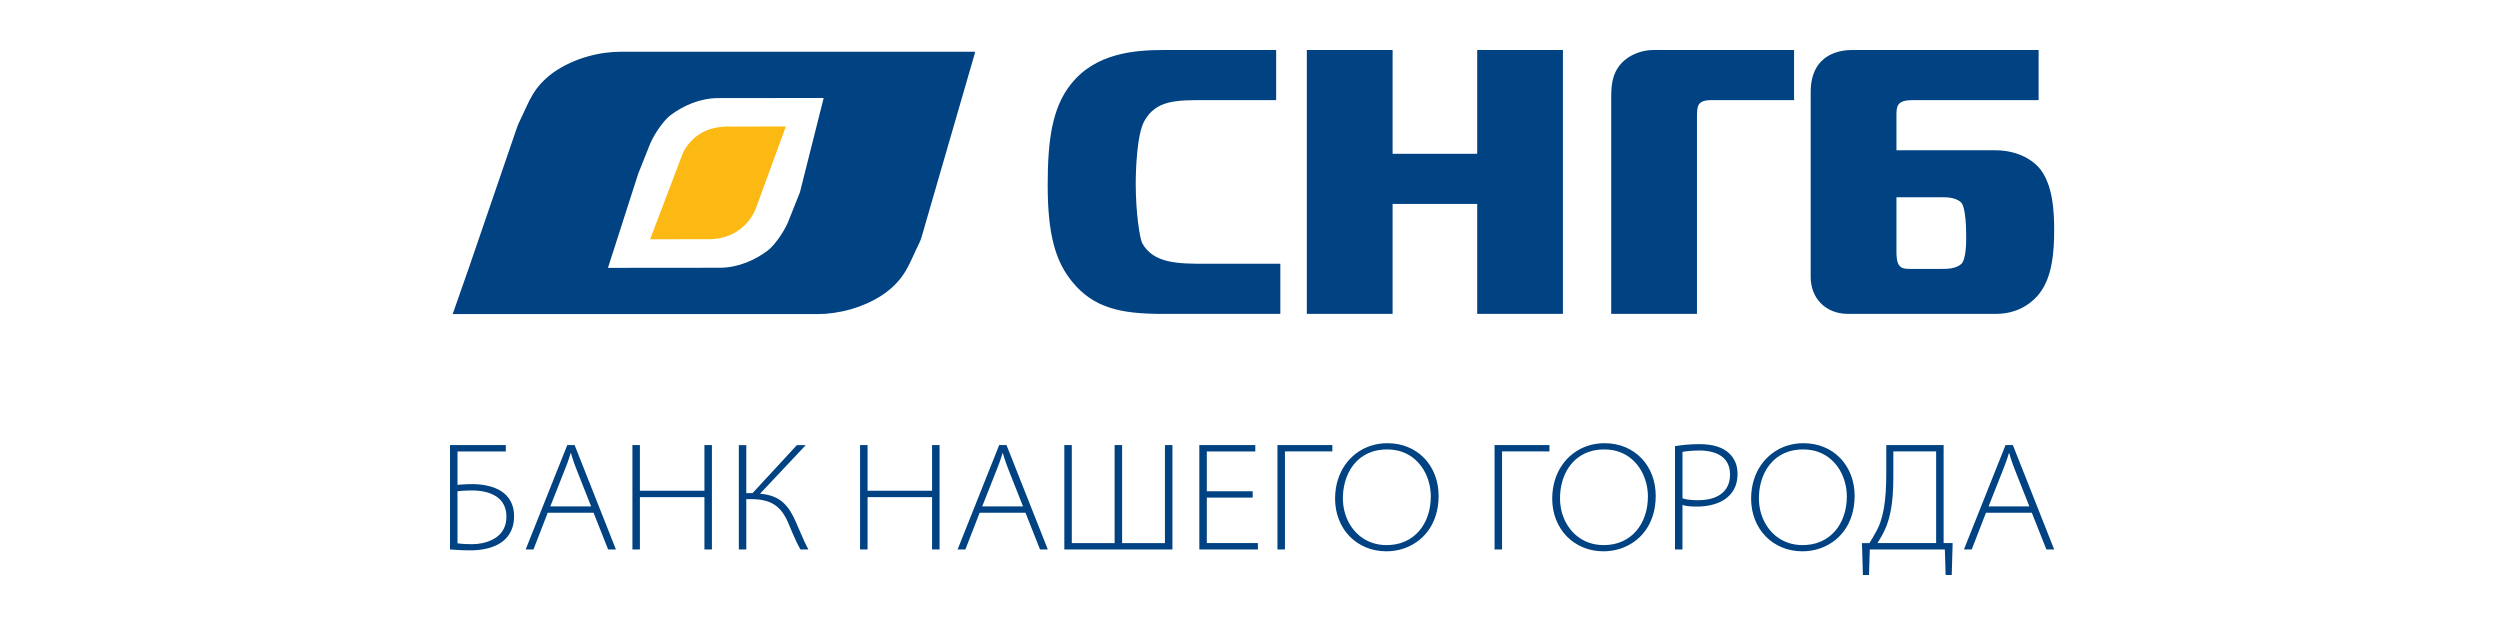 <?xml version="1.0" encoding="UTF-8"?> <svg xmlns="http://www.w3.org/2000/svg" width="200" height="50" viewBox="0 0 200 50" fill="none"><path d="M52.01 19.141L56.694 19.136C57.6 19.136 58.402 18.886 59.018 18.465C59.674 18.043 60.165 17.416 60.457 16.703L62.867 10.119L58.347 10.121C57.447 10.121 56.647 10.288 55.993 10.712C55.294 11.132 54.705 11.925 54.527 12.514L52.01 19.141Z" fill="#FDB913"></path><path d="M63.996 15.376L63.028 17.809C62.614 18.732 61.861 19.738 61.375 20.075C60.428 20.786 59.072 21.416 57.594 21.42L48.637 21.428L51.059 13.89L52.028 11.457C52.442 10.535 53.193 9.528 53.676 9.191C54.629 8.48 55.979 7.848 57.458 7.848L65.894 7.838L63.996 15.376ZM78.002 4.139H49.651C48.088 4.139 45.996 4.588 44.26 5.806C42.665 6.981 42.359 8.068 41.745 9.329C41.641 9.579 41.445 9.915 41.356 10.21L37.507 21.435L36.215 25.127H65.404C66.964 25.125 69.058 24.679 70.796 23.46C72.383 22.285 72.698 21.195 73.305 19.938C73.411 19.685 73.61 19.349 73.698 19.057L78.002 4.209H77.976L78.002 4.139ZM93.014 25.112C89.704 25.112 87.49 24.66 85.761 22.52C84.482 20.951 83.815 18.867 83.815 14.828C83.815 11.297 84.148 8.644 85.667 6.743C87.61 4.271 90.706 4 93.104 4H102.092V8.011H96.412C94.168 8.011 92.499 7.982 91.555 9.669C90.945 10.726 90.858 13.68 90.858 14.705C90.858 17.058 91.192 19.083 91.371 19.443C92.285 21.101 94.257 21.101 96.532 21.101H102.427V25.112H93.014ZM118.176 4V12.306H111.408V4H104.546V25.112H111.408V16.313H118.176V25.112H125.034V4H118.176ZM128.897 25.112V7.858C128.897 6.924 128.926 5.899 129.746 5.026C130.293 4.452 131.235 4 132.27 4H143.526V8.011H137.185C136.76 8.011 136.212 7.982 135.939 8.31C135.757 8.552 135.757 9.005 135.757 9.367V25.112H128.897ZM151.716 20.126C151.716 21.602 152.199 21.513 153.173 21.513H155.321C155.713 21.513 156.473 21.513 156.9 21.121C157.295 20.76 157.295 19.36 157.295 18.999C157.295 18.515 157.295 16.475 156.835 16.144C156.382 15.78 155.713 15.78 155.321 15.78H151.716V20.126ZM163.091 8.011H153.02C151.744 8.011 151.716 8.493 151.716 9.277V12.023H159.627C161.267 12.023 162.483 12.687 163.119 13.412C164.243 14.705 164.333 16.966 164.333 18.385C164.333 20.195 164.181 22.157 163.152 23.481C162.876 23.845 161.784 25.11 159.687 25.11H147.829C146.067 25.11 144.854 23.872 144.854 22.157V7.378C144.854 4.181 147.406 4 148.161 4H163.089V8.011H163.091ZM36 35.607V43.955C36.187 43.97 36.414 43.984 36.684 44.002C36.954 44.019 37.253 44.027 37.58 44.029C37.956 44.031 38.323 44.002 38.682 43.938C39.038 43.877 39.37 43.778 39.676 43.636C39.984 43.496 40.252 43.309 40.478 43.075C40.676 42.867 40.832 42.615 40.949 42.324C41.066 42.032 41.125 41.693 41.126 41.304C41.125 40.94 41.07 40.623 40.962 40.346C40.855 40.07 40.704 39.834 40.514 39.637C40.321 39.439 40.097 39.276 39.842 39.149C39.544 39.001 39.218 38.894 38.861 38.828C38.505 38.758 38.14 38.727 37.763 38.728C37.697 38.728 37.612 38.73 37.51 38.732C37.406 38.737 37.296 38.741 37.182 38.746C37.066 38.753 36.958 38.758 36.854 38.767C36.754 38.774 36.666 38.781 36.601 38.791V36.115H40.466V35.607H36ZM36.6 39.299C36.716 39.286 36.84 39.274 36.974 39.265C37.109 39.257 37.242 39.248 37.37 39.244C37.498 39.238 37.612 39.236 37.712 39.236C38.062 39.233 38.396 39.264 38.716 39.329C39.033 39.393 39.324 39.498 39.583 39.645C39.773 39.752 39.935 39.884 40.075 40.042C40.213 40.199 40.321 40.385 40.396 40.599C40.474 40.815 40.513 41.062 40.513 41.344C40.511 41.64 40.465 41.904 40.375 42.134C40.284 42.365 40.159 42.563 39.999 42.731C39.825 42.913 39.615 43.063 39.373 43.181C39.129 43.301 38.868 43.39 38.589 43.45C38.31 43.507 38.029 43.536 37.749 43.536C37.5 43.536 37.285 43.53 37.1 43.517C36.917 43.505 36.751 43.486 36.599 43.461V39.299H36.6ZM47.486 41.02L48.649 43.955H49.273L45.97 35.607H45.382L42.055 43.955H42.679L43.817 41.02H47.486ZM44.024 40.512L45.198 37.539C45.263 37.373 45.323 37.221 45.377 37.077C45.429 36.934 45.477 36.795 45.522 36.662C45.568 36.528 45.611 36.389 45.652 36.25H45.676C45.717 36.383 45.758 36.519 45.799 36.652C45.841 36.785 45.889 36.926 45.941 37.074C45.994 37.224 46.056 37.391 46.129 37.575L47.291 40.512H44.024ZM50.593 35.607V43.955H51.192V39.769H56.354V43.955H56.953V35.607H56.354V39.261H51.192V35.607H50.593ZM59.106 35.607V43.955H59.704V39.93H60.095C60.541 39.93 60.923 39.975 61.245 40.065C61.568 40.154 61.843 40.287 62.073 40.457C62.3 40.631 62.5 40.842 62.663 41.09C62.829 41.338 62.976 41.62 63.104 41.938C63.199 42.162 63.294 42.392 63.393 42.625C63.492 42.861 63.597 43.09 63.704 43.317C63.81 43.543 63.921 43.757 64.034 43.956H64.67C64.549 43.732 64.438 43.505 64.332 43.277C64.231 43.054 64.128 42.815 64.023 42.57C63.917 42.324 63.803 42.06 63.679 41.777C63.54 41.459 63.392 41.169 63.23 40.905C63.068 40.643 62.88 40.412 62.663 40.213C62.447 40.015 62.189 39.854 61.886 39.733C61.585 39.611 61.223 39.532 60.803 39.497L64.461 35.609H63.752L60.205 39.448H59.703V35.609H59.106V35.607ZM68.805 35.607V43.955H69.405V39.769H74.566V43.955H75.166V35.607H74.566V39.261H69.405V35.607H68.805ZM82.039 41.02L83.201 43.955H83.825L80.522 35.607H79.935L76.608 43.955H77.232L78.371 41.02H82.039ZM78.577 40.512L79.752 37.539C79.818 37.373 79.876 37.221 79.93 37.077C79.983 36.934 80.031 36.795 80.075 36.662C80.121 36.528 80.164 36.389 80.204 36.25H80.228C80.269 36.383 80.309 36.519 80.351 36.652C80.393 36.785 80.439 36.926 80.493 37.074C80.546 37.224 80.606 37.391 80.68 37.575L81.842 40.512H78.577ZM85.146 35.607V43.955H93.794V35.607H93.195V43.449H89.769V35.607H89.17V43.449H85.744V35.607H85.146ZM100.216 39.299H96.545V36.115H100.423V35.607H95.946V43.955H100.631V43.447H96.545V39.806H100.216V39.299ZM102.197 35.607V43.955H102.796V36.114H106.588V35.606H102.197V35.607ZM110.917 44.104C111.348 44.104 111.768 44.042 112.174 43.921C112.58 43.797 112.959 43.615 113.313 43.373C113.663 43.133 113.973 42.835 114.238 42.477C114.505 42.118 114.711 41.708 114.861 41.238C115.01 40.77 115.087 40.246 115.089 39.667C115.087 39.063 114.987 38.507 114.788 37.995C114.59 37.484 114.312 37.04 113.948 36.66C113.583 36.282 113.153 35.985 112.652 35.775C112.153 35.564 111.599 35.458 110.991 35.456C110.521 35.458 110.074 35.526 109.654 35.665C109.233 35.802 108.85 36.001 108.504 36.262C108.157 36.52 107.857 36.831 107.605 37.195C107.349 37.56 107.156 37.97 107.017 38.421C106.878 38.876 106.81 39.365 106.806 39.891C106.811 40.505 106.912 41.066 107.118 41.578C107.321 42.089 107.605 42.536 107.975 42.913C108.343 43.29 108.777 43.58 109.272 43.788C109.771 43.996 110.314 44.102 110.903 44.104H110.917ZM110.917 43.608C110.489 43.606 110.09 43.539 109.73 43.408C109.366 43.278 109.044 43.094 108.761 42.859C108.478 42.624 108.238 42.348 108.039 42.036C107.841 41.721 107.69 41.38 107.587 41.014C107.484 40.646 107.431 40.262 107.431 39.867C107.431 39.454 107.478 39.055 107.574 38.671C107.667 38.286 107.811 37.929 108 37.601C108.186 37.273 108.423 36.986 108.707 36.738C108.99 36.493 109.32 36.3 109.695 36.163C110.073 36.026 110.497 35.956 110.966 35.953C111.432 35.956 111.853 36.027 112.228 36.171C112.6 36.313 112.928 36.509 113.206 36.76C113.485 37.007 113.719 37.292 113.906 37.612C114.093 37.932 114.232 38.274 114.325 38.634C114.416 38.993 114.464 39.353 114.464 39.721C114.462 40.278 114.38 40.792 114.218 41.262C114.056 41.735 113.819 42.145 113.513 42.496C113.205 42.849 112.834 43.121 112.401 43.314C111.964 43.508 111.475 43.607 110.929 43.609H110.917V43.608ZM119.565 35.607V43.955H120.164V36.114H123.957V35.606H119.565V35.607ZM128.287 44.104C128.717 44.104 129.137 44.042 129.543 43.921C129.948 43.797 130.328 43.615 130.681 43.373C131.032 43.133 131.341 42.835 131.606 42.477C131.873 42.118 132.081 41.708 132.23 41.238C132.378 40.77 132.455 40.246 132.458 39.667C132.455 39.063 132.357 38.507 132.158 37.995C131.959 37.484 131.681 37.04 131.318 36.66C130.953 36.282 130.522 35.985 130.022 35.775C129.522 35.564 128.968 35.458 128.36 35.456C127.889 35.458 127.443 35.526 127.023 35.665C126.604 35.802 126.221 36.001 125.874 36.262C125.526 36.52 125.228 36.831 124.975 37.195C124.719 37.56 124.525 37.97 124.387 38.421C124.249 38.876 124.179 39.365 124.177 39.891C124.181 40.505 124.283 41.066 124.487 41.578C124.692 42.089 124.977 42.536 125.344 42.913C125.714 43.29 126.147 43.58 126.644 43.788C127.141 43.996 127.685 44.102 128.274 44.104H128.287ZM128.287 43.608C127.857 43.606 127.46 43.539 127.098 43.408C126.735 43.278 126.413 43.094 126.13 42.859C125.846 42.624 125.607 42.348 125.409 42.036C125.21 41.721 125.06 41.38 124.956 41.014C124.853 40.646 124.801 40.262 124.801 39.867C124.801 39.454 124.847 39.055 124.943 38.671C125.036 38.286 125.18 37.929 125.369 37.601C125.556 37.273 125.794 36.986 126.076 36.738C126.359 36.493 126.688 36.3 127.065 36.163C127.442 36.026 127.867 35.956 128.335 35.953C128.801 35.956 129.221 36.027 129.597 36.171C129.969 36.313 130.297 36.509 130.576 36.76C130.855 37.007 131.088 37.292 131.275 37.612C131.462 37.932 131.6 38.274 131.695 38.634C131.786 38.993 131.833 39.353 131.833 39.721C131.831 40.278 131.749 40.792 131.586 41.262C131.425 41.735 131.189 42.145 130.883 42.496C130.575 42.849 130.204 43.121 129.77 43.314C129.333 43.508 128.844 43.607 128.298 43.609H128.287V43.608ZM133.999 43.955H134.598V40.4C134.769 40.454 134.955 40.489 135.154 40.504C135.351 40.52 135.56 40.527 135.773 40.525C136.138 40.525 136.48 40.49 136.806 40.421C137.127 40.352 137.421 40.252 137.685 40.12C137.951 39.986 138.178 39.818 138.367 39.62C138.576 39.41 138.733 39.161 138.842 38.874C138.948 38.589 139.003 38.263 139.003 37.898C139 37.557 138.943 37.25 138.83 36.978C138.713 36.709 138.552 36.472 138.342 36.274C138.098 36.037 137.778 35.855 137.381 35.724C136.983 35.597 136.508 35.533 135.958 35.53C135.576 35.533 135.221 35.547 134.891 35.578C134.561 35.609 134.266 35.647 134 35.691V43.955H133.999ZM134.598 36.152C134.722 36.125 134.901 36.1 135.128 36.079C135.358 36.054 135.631 36.044 135.944 36.041C136.281 36.039 136.597 36.072 136.89 36.141C137.186 36.209 137.447 36.318 137.673 36.468C137.899 36.619 138.079 36.817 138.207 37.065C138.335 37.313 138.401 37.615 138.403 37.973C138.403 38.405 138.303 38.774 138.105 39.076C137.907 39.379 137.618 39.612 137.239 39.773C136.858 39.936 136.394 40.015 135.847 40.017C135.612 40.017 135.389 40.007 135.176 39.985C134.964 39.961 134.772 39.924 134.6 39.868V36.152H134.598ZM144.2 44.104C144.629 44.104 145.051 44.042 145.455 43.921C145.861 43.797 146.241 43.615 146.593 43.373C146.945 43.133 147.253 42.835 147.519 42.477C147.786 42.118 147.993 41.708 148.142 41.238C148.292 40.77 148.367 40.246 148.371 39.667C148.367 39.063 148.268 38.507 148.07 37.995C147.873 37.484 147.594 37.04 147.23 36.66C146.865 36.282 146.435 35.985 145.935 35.775C145.434 35.564 144.881 35.458 144.272 35.456C143.802 35.458 143.355 35.526 142.935 35.665C142.515 35.802 142.133 36.001 141.785 36.262C141.439 36.52 141.139 36.831 140.886 37.195C140.63 37.56 140.436 37.97 140.299 38.421C140.16 38.876 140.09 39.365 140.089 39.891C140.092 40.505 140.195 41.066 140.399 41.578C140.603 42.089 140.888 42.536 141.257 42.913C141.625 43.29 142.058 43.58 142.555 43.788C143.052 43.996 143.597 44.102 144.185 44.104H144.2ZM144.2 43.608C143.77 43.606 143.373 43.539 143.011 43.408C142.647 43.278 142.326 43.094 142.043 42.859C141.759 42.624 141.519 42.348 141.322 42.036C141.124 41.721 140.973 41.38 140.868 41.014C140.765 40.646 140.713 40.262 140.713 39.867C140.713 39.454 140.76 39.055 140.855 38.671C140.949 38.286 141.092 37.929 141.282 37.601C141.469 37.273 141.705 36.986 141.988 36.738C142.272 36.493 142.601 36.3 142.977 36.163C143.354 36.026 143.779 35.956 144.248 35.953C144.713 35.956 145.135 36.027 145.509 36.171C145.882 36.313 146.208 36.509 146.488 36.76C146.767 37.007 147.001 37.292 147.188 37.612C147.375 37.932 147.513 38.274 147.608 38.634C147.699 38.993 147.746 39.353 147.746 39.721C147.743 40.278 147.663 40.792 147.499 41.262C147.337 41.735 147.102 42.145 146.795 42.496C146.487 42.849 146.117 43.121 145.682 43.314C145.247 43.508 144.757 43.607 144.211 43.609H144.2V43.608ZM150.903 35.607V37.762C150.903 38.359 150.886 38.903 150.856 39.391C150.823 39.88 150.771 40.324 150.698 40.725C150.625 41.126 150.53 41.493 150.414 41.825C150.339 42.031 150.252 42.228 150.152 42.416C150.053 42.606 149.954 42.785 149.85 42.957C149.746 43.128 149.647 43.291 149.556 43.449H148.957L149.032 46H149.521L149.583 43.955H155.588L155.65 46H156.139L156.212 43.447H155.49V35.606H150.903V35.607ZM151.466 36.114H154.891V43.447H150.196C150.274 43.326 150.359 43.188 150.448 43.032C150.54 42.878 150.63 42.71 150.716 42.533C150.803 42.355 150.882 42.173 150.953 41.986C151.074 41.662 151.172 41.304 151.248 40.916C151.324 40.529 151.381 40.102 151.416 39.638C151.45 39.176 151.467 38.663 151.467 38.108V36.114H151.466ZM162.547 41.02L163.709 43.955H164.333L161.03 35.607H160.443L157.116 43.955H157.739L158.878 41.02H162.547ZM159.085 40.512L160.26 37.539C160.326 37.373 160.384 37.221 160.438 37.077C160.49 36.934 160.539 36.795 160.584 36.662C160.629 36.528 160.671 36.389 160.712 36.25H160.736C160.776 36.383 160.817 36.519 160.858 36.652C160.9 36.785 160.947 36.926 161 37.074C161.054 37.224 161.114 37.391 161.188 37.575L162.35 40.512H159.085Z" fill="#004282"></path></svg> 